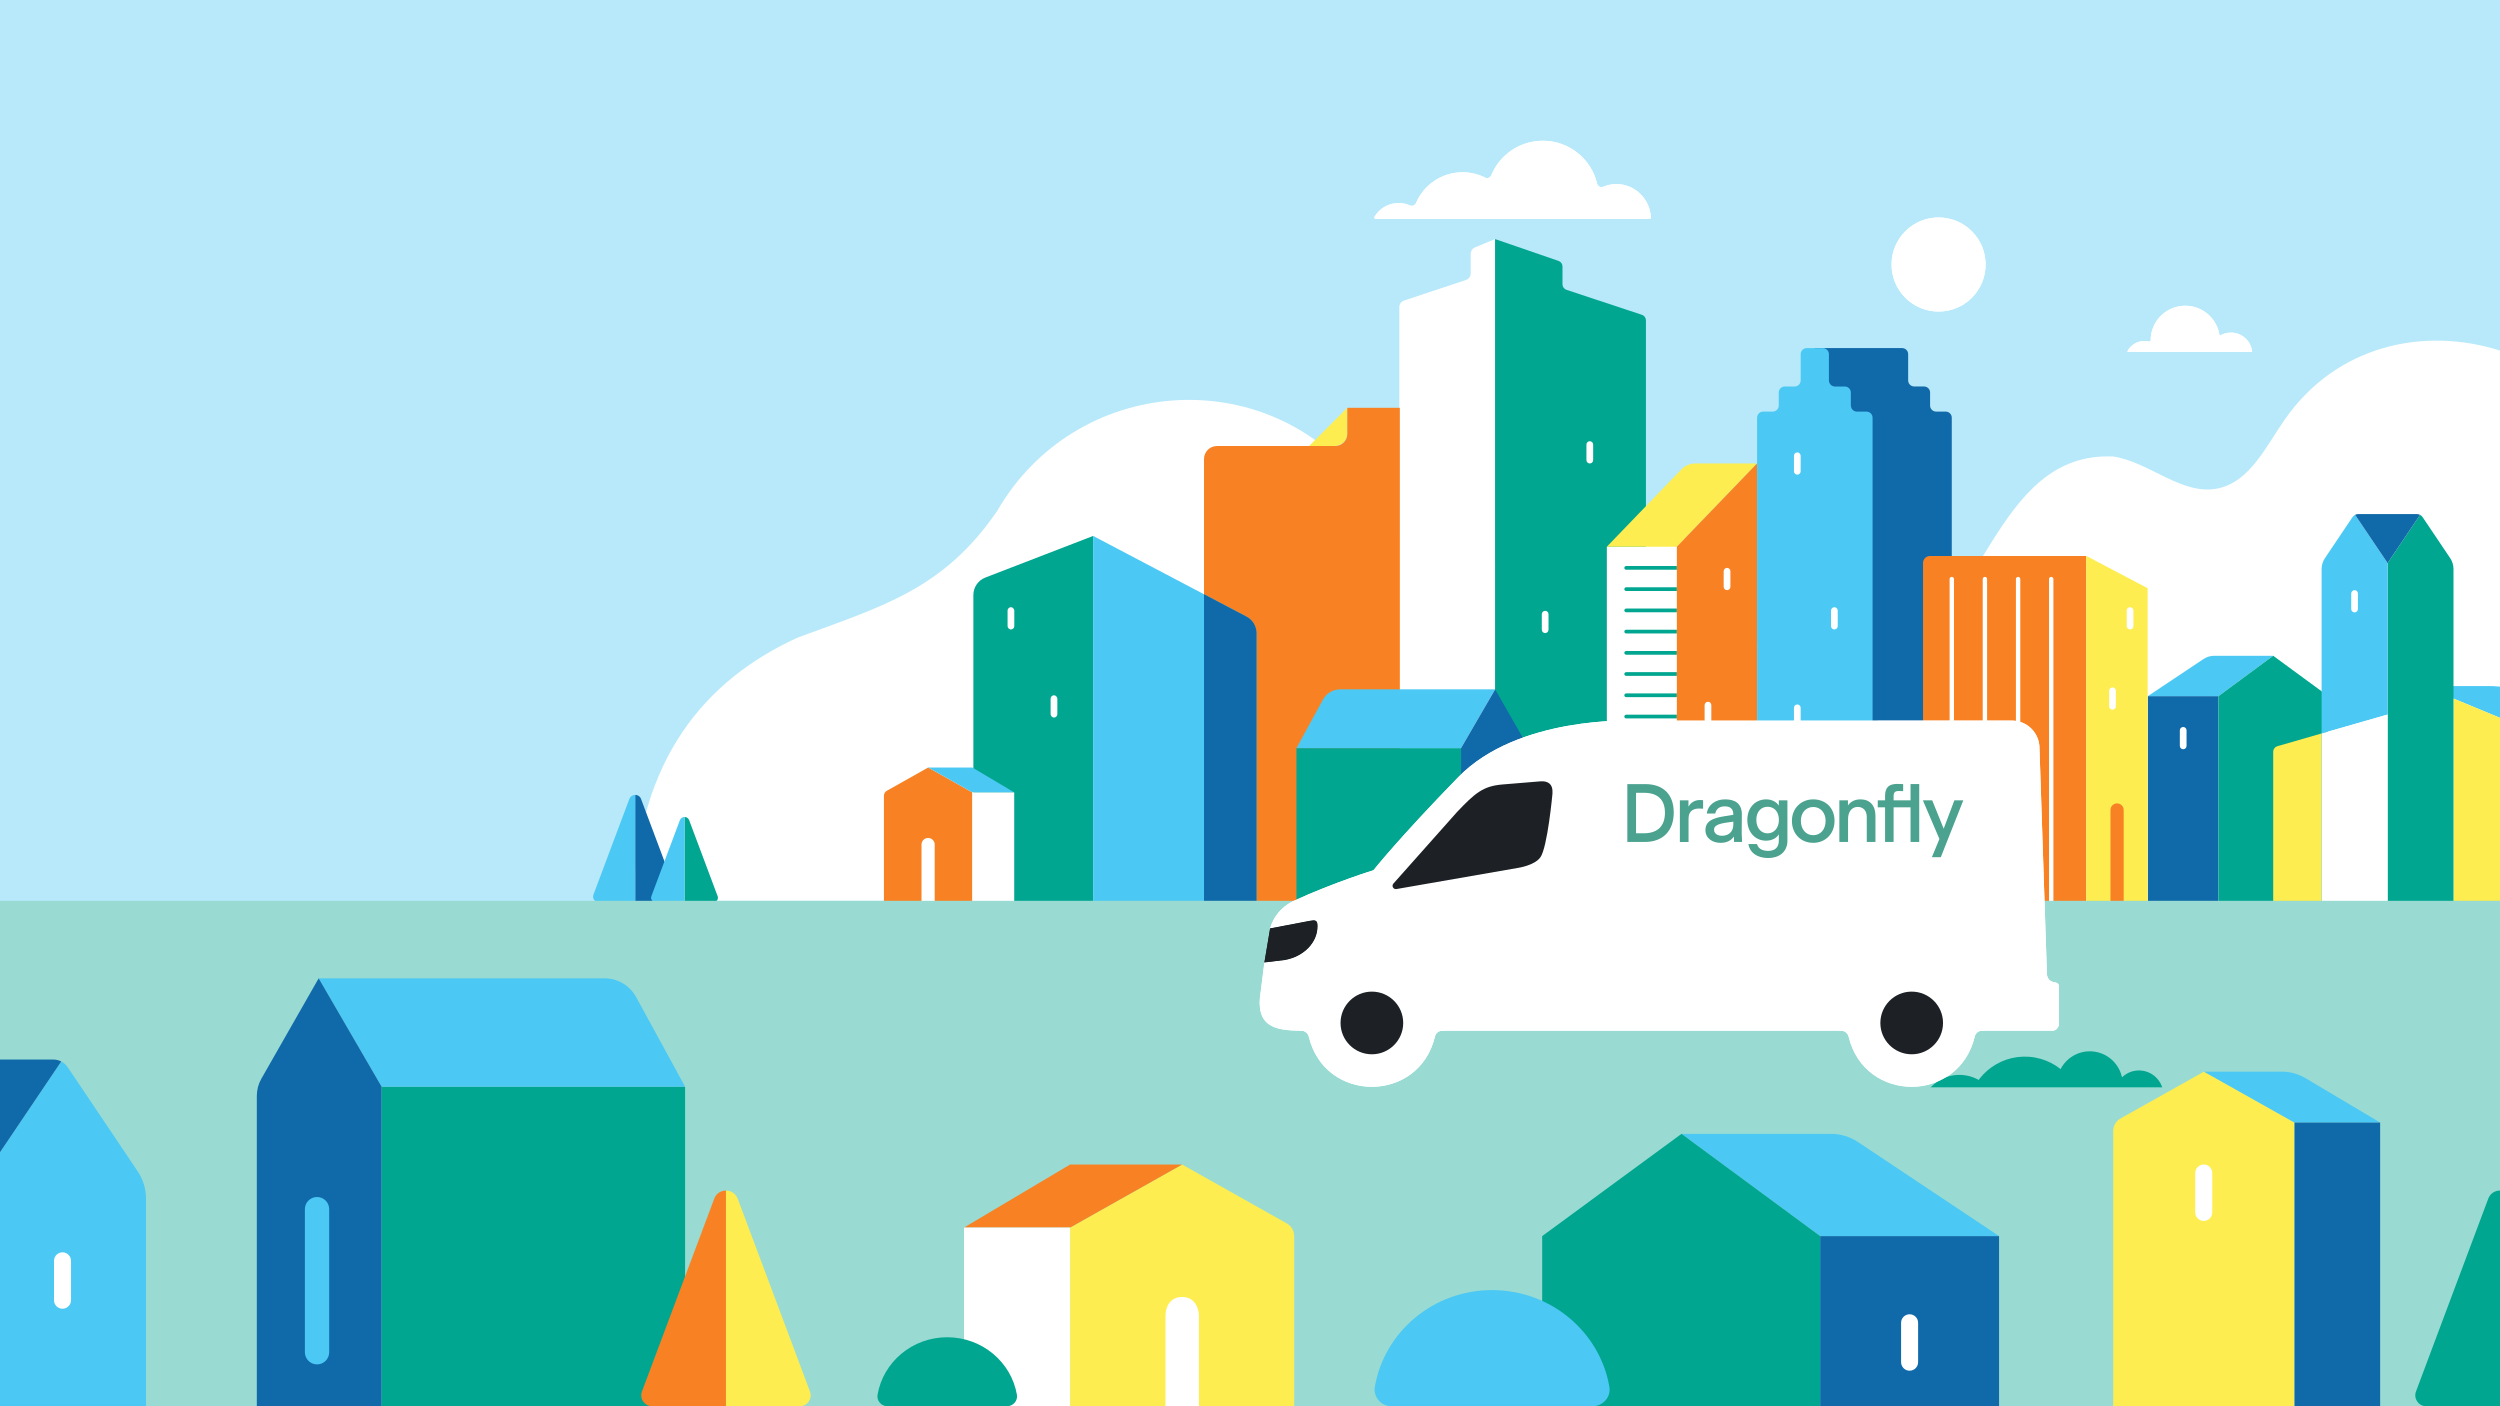 <?xml version="1.0" encoding="UTF-8"?>
<svg xmlns="http://www.w3.org/2000/svg" xmlns:xlink="http://www.w3.org/1999/xlink" id="ON_THE_WAY" data-name="ON THE WAY" viewBox="0 0 1920 1080">
  <defs>
    <style>
      .cls-1 {
        fill: #1069a9;
      }

      .cls-1, .cls-2, .cls-3, .cls-4, .cls-5, .cls-6, .cls-7, .cls-8, .cls-9, .cls-10, .cls-11, .cls-12, .cls-13, .cls-14 {
        stroke-width: 0px;
      }

      .cls-2 {
        fill: #4aa28f;
      }

      .cls-15 {
        clip-path: url(#clippath);
      }

      .cls-3 {
        fill: none;
      }

      .cls-4 {
        fill: #f88223;
      }

      .cls-5 {
        fill: #4bc8f3;
      }

      .cls-6 {
        fill: #99dbd2;
      }

      .cls-7 {
        fill: #00a68f;
      }

      .cls-8 {
        fill: #4bc8f3;
      }

      .cls-9 {
        fill: #1069a9;
      }

      .cls-10 {
        fill: #fded50;
      }

      .cls-11 {
        fill: #1d2125;
      }

      .cls-12 {
        fill: #fff;
      }

      .cls-13 {
        fill: #00a68f;
      }

      .cls-14 {
        fill: #b7e9fa;
      }
    </style>
    <clipPath id="clippath">
      <rect class="cls-3" width="1920" height="1080"></rect>
    </clipPath>
  </defs>
  <g class="cls-15">
    <rect class="cls-14" x="0" y="0" width="1920" height="1080"></rect>
    <g>
      <path class="cls-12" d="M1920,269.25v422.55H486.28c3.65-108.85,55.41-169.84,126.4-202.16,64.9-24.02,111.79-36.88,153.14-97.21,60.15-104.15,206.54-115.74,280.52-19.29,39.28,62.3,69.27,89.19,136.65,40.34,149.66-106.42,115.82,159.7,263.77,95.36,77.12-29.37,83.49-162.44,176.28-158.25,28.32,4.36,53.33,30.85,81.29,24.31,23.85-5.62,35.98-32.06,50.28-52.58,40.01-57.51,107.18-71.56,165.4-53.07Z"></path>
      <g>
        <rect class="cls-1" x="1649.57" y="534.63" width="54.22" height="158.17"></rect>
        <path class="cls-8" d="M1649.57,534.63l42.75-28.5c2.43-1.62,5.28-2.48,8.2-2.48h45.29s-42.02,30.98-42.02,30.98h-54.22Z"></path>
        <polygon class="cls-13" points="1703.8 534.63 1703.8 692.8 1788.04 692.8 1788.04 534.63 1745.82 503.64 1703.8 534.63"></polygon>
        <path class="cls-13" d="M839.53,411.6l-82.77,31.95c-5.55,2.14-9.21,7.48-9.21,13.42v235.83h91.98v-281.21Z"></path>
        <path class="cls-4" d="M681.07,607.32l31.75-17.86,33.95,19.11v84.25h-67.91v-81.72c0-1.56.84-3,2.21-3.77"></path>
        <polygon class="cls-5" points="746.77 608.56 778.92 608.56 746.77 589.45 712.82 589.45 746.77 608.56"></polygon>
        <rect class="cls-12" x="746.77" y="608.56" width="32.15" height="84.24"></rect>
        <path class="cls-12" d="M1074.69,692.8V235.85c0-2.29,1.47-4.32,3.64-5.05l47.52-15.78c2.17-.72,3.64-2.75,3.64-5.04v-15.07c0-2.15,1.29-4.09,3.28-4.91l15.44-6.39v509.2h-73.52Z"></path>
        <path class="cls-7" d="M1261.01,241.78c1.83.61,3.07,2.32,3.07,4.25v446.77h-115.87V183.61l48.75,16.78c1.81.62,3.02,2.32,3.02,4.23v13.72c0,1.93,1.24,3.64,3.07,4.25l57.97,19.2Z"></path>
        <path class="cls-10" d="M1034.73,313.16l-29.31,29.37h19.59c5.37,0,9.71-4.35,9.71-9.72v-19.65Z"></path>
        <path class="cls-4" d="M1075.08,313.16v379.65h-150.4v-340.33c0-5.49,4.45-9.94,9.94-9.94h90.86c5.11,0,9.26-4.15,9.26-9.26v-20.11h40.34Z"></path>
        <path class="cls-12" d="M1186.68,469.11h0c-1.43,0-2.58,1.16-2.58,2.58v11.94c0,1.43,1.16,2.58,2.58,2.58s2.58-1.16,2.58-2.58v-11.94c0-1.43-1.16-2.58-2.58-2.58"></path>
        <path class="cls-12" d="M1220.96,338.85h0c-1.43,0-2.58,1.16-2.58,2.58v11.94c0,1.43,1.16,2.58,2.58,2.58h0c1.43,0,2.58-1.16,2.58-2.58v-11.94c0-1.43-1.16-2.58-2.58-2.58"></path>
        <rect class="cls-12" x="773.82" y="466.33" width="5.16" height="17.11" rx="2.58" ry="2.58"></rect>
        <rect class="cls-12" x="806.87" y="533.98" width="5.17" height="17.11" rx="2.58" ry="2.58"></rect>
        <path class="cls-12" d="M1676.69,558.32h0c-1.43,0-2.58,1.16-2.58,2.58v11.94c0,1.43,1.16,2.58,2.58,2.58s2.58-1.16,2.58-2.58v-11.94c0-1.42-1.16-2.58-2.58-2.58"></path>
        <g>
          <rect class="cls-12" x="1234.06" y="419.86" width="53.77" height="272.95"></rect>
          <path class="cls-10" d="M1234.06,419.86l57.21-59.36c2.8-2.9,6.65-4.54,10.68-4.54h47.47s-61.58,63.91-61.58,63.91h-53.77Z"></path>
          <polygon class="cls-4" points="1349.41 355.95 1349.41 692.8 1287.83 692.8 1287.83 419.86 1349.41 355.95"></polygon>
          <path class="cls-12" d="M1326.37,436.13h0c-1.43,0-2.58,1.16-2.58,2.58v11.94c0,1.43,1.16,2.58,2.58,2.58,1.43,0,2.58-1.16,2.58-2.58v-11.94c0-1.43-1.16-2.58-2.58-2.58"></path>
          <path class="cls-12" d="M1311.72,538.96h0c-1.43,0-2.58,1.16-2.58,2.58v11.94c0,1.43,1.16,2.58,2.58,2.58h0c1.43,0,2.58-1.16,2.58-2.58v-11.94c0-1.43-1.16-2.58-2.58-2.58"></path>
          <path class="cls-13" d="M1287.83,434.7h-38.92c-.79,0-1.43.64-1.43,1.43s.64,1.43,1.43,1.43h38.92v-2.85Z"></path>
          <path class="cls-4" d="M1287.83,434.7h0v2.85h0c.79,0,1.43-.64,1.43-1.43s-.64-1.43-1.43-1.43"></path>
          <path class="cls-13" d="M1287.83,451.03h-38.92c-.79,0-1.43.64-1.43,1.43s.64,1.43,1.43,1.43h38.92v-2.85Z"></path>
          <path class="cls-4" d="M1287.83,451.03h0v2.85h0c.79,0,1.43-.64,1.43-1.43s-.64-1.43-1.43-1.43"></path>
          <path class="cls-13" d="M1287.83,467.36h-38.92c-.79,0-1.43.64-1.43,1.43s.64,1.43,1.43,1.43h38.92v-2.85Z"></path>
          <path class="cls-4" d="M1287.83,467.36h0v2.85h0c.79,0,1.43-.64,1.43-1.43s-.64-1.43-1.43-1.43"></path>
          <path class="cls-13" d="M1287.83,483.63h-38.92c-.79,0-1.43.64-1.43,1.43s.64,1.43,1.43,1.43h38.92v-2.85Z"></path>
          <path class="cls-4" d="M1287.83,483.63h0v2.85h0c.79,0,1.43-.64,1.43-1.43s-.64-1.43-1.43-1.43"></path>
          <path class="cls-13" d="M1287.83,499.96h-38.92c-.79,0-1.43.64-1.43,1.43s.64,1.43,1.43,1.43h38.92v-2.85Z"></path>
          <path class="cls-4" d="M1287.83,499.96h0v2.85h0c.79,0,1.43-.64,1.43-1.43s-.64-1.43-1.43-1.43"></path>
          <path class="cls-13" d="M1287.83,516.22h-38.92c-.79,0-1.43.64-1.43,1.43s.64,1.43,1.43,1.43h38.92v-2.85Z"></path>
          <path class="cls-4" d="M1287.83,516.22h0v2.85h0c.79,0,1.43-.64,1.43-1.43s-.64-1.43-1.43-1.43"></path>
          <path class="cls-13" d="M1287.83,532.55h-38.92c-.79,0-1.43.64-1.43,1.43s.64,1.43,1.43,1.43h38.92v-2.85Z"></path>
          <path class="cls-4" d="M1287.83,532.55h0v2.85h0c.79,0,1.43-.64,1.43-1.43s-.64-1.43-1.43-1.43"></path>
          <path class="cls-13" d="M1287.83,548.89h-38.92c-.79,0-1.43.64-1.43,1.43s.64,1.43,1.43,1.43h38.92v-2.85Z"></path>
          <path class="cls-4" d="M1287.83,548.89h0v2.85h0c.79,0,1.43-.64,1.43-1.43s-.64-1.43-1.43-1.43"></path>
          <path class="cls-13" d="M1287.83,565.15h-38.92c-.79,0-1.43.64-1.43,1.43s.64,1.43,1.43,1.43h38.92v-2.85Z"></path>
          <path class="cls-4" d="M1287.83,565.15h0v2.85h0c.79,0,1.43-.64,1.43-1.43s-.64-1.43-1.43-1.43"></path>
          <path class="cls-13" d="M1287.83,581.48h-38.92c-.79,0-1.43.64-1.43,1.43s.64,1.43,1.43,1.43h38.92v-2.85Z"></path>
          <path class="cls-4" d="M1287.83,581.48h0v2.85h0c.79,0,1.43-.64,1.43-1.43s-.64-1.43-1.43-1.43"></path>
          <path class="cls-13" d="M1287.83,598.53h-38.92c-.79,0-1.43.64-1.43,1.43s.64,1.43,1.43,1.43h38.92v-2.85Z"></path>
          <path class="cls-4" d="M1287.83,598.53h0v2.85h0c.79,0,1.43-.64,1.43-1.43s-.64-1.43-1.43-1.43"></path>
          <path class="cls-13" d="M1287.83,615.56h-38.92c-.79,0-1.43.64-1.43,1.43s.64,1.43,1.43,1.43h38.92v-2.85Z"></path>
          <path class="cls-4" d="M1287.83,615.56h0v2.85h0c.79,0,1.43-.64,1.43-1.43s-.64-1.43-1.43-1.43"></path>
          <path class="cls-13" d="M1287.83,632.61h-38.92c-.79,0-1.43.64-1.43,1.43s.64,1.43,1.43,1.43h38.92v-2.85Z"></path>
          <path class="cls-4" d="M1287.83,632.61h0v2.85h0c.79,0,1.43-.64,1.43-1.43s-.64-1.43-1.43-1.43"></path>
          <path class="cls-13" d="M1287.83,649.65h-38.92c-.79,0-1.43.64-1.43,1.43s.64,1.43,1.43,1.43h38.92v-2.85Z"></path>
          <path class="cls-4" d="M1287.83,649.65h0v2.85h0c.79,0,1.43-.64,1.43-1.43s-.64-1.43-1.43-1.43"></path>
        </g>
        <path class="cls-8" d="M839.53,411.6l117.46,61.81c4.93,2.6,8.02,7.71,8.02,13.29v206.11h-125.49v-281.21Z"></path>
        <path class="cls-1" d="M957.37,473.6l-32.69-17.21v236.41h40.34v-206.53c0-5.32-2.95-10.2-7.65-12.68"></path>
        <path class="cls-1" d="M1454.63,267.33h6.18c2.58,0,4.66,2.09,4.66,4.66v20.17c0,2.58,2.09,4.66,4.66,4.66h7.52c2.58,0,4.66,2.09,4.66,4.66v9.97c0,2.58,2.09,4.66,4.66,4.66h7.33c2.58,0,4.66,2.09,4.66,4.66v372.01h-105.22v-425.48h60.87Z"></path>
        <rect class="cls-13" x="995.68" y="574.55" width="126.39" height="118.26"></rect>
        <path class="cls-8" d="M995.68,574.55l20.4-37.33c2.62-4.8,7.66-7.79,13.13-7.79h119.06s-26.21,45.12-26.21,45.12h-126.39Z"></path>
        <path class="cls-1" d="M1172.12,571.2l-23.84-41.77-26.21,45.12v118.26h51.96v-114.4c0-2.53-.66-5.01-1.91-7.21"></path>
        <path class="cls-8" d="M2040.56,574.01l-96.89-40.56c-10.35-4.33-21.47-6.57-32.69-6.57h-49.88s113.61,47.12,113.61,47.12h65.85Z"></path>
        <path class="cls-10" d="M1745.82,577.45v115.35h37.18v-129.51l-33.87,9.76c-1.96.57-3.31,2.36-3.31,4.4"></path>
        <polygon class="cls-10" points="1974.71 574.01 1884.28 536.5 1884.28 692.8 1974.71 692.8 1974.71 574.01"></polygon>
        <path class="cls-13" d="M1881.76,428.69c1.64,2.45,2.52,5.33,2.52,8.28v255.83h-50.61v-260.35l24.92-37.06c.77.4,1.44.99,1.94,1.73l21.23,31.57Z"></path>
        <path class="cls-8" d="M1806.75,397.13c.5-.75,1.17-1.34,1.95-1.73l24.97,37.05v116.32l-50.67,14.52v-126.32c0-2.95.88-5.83,2.53-8.28l21.22-31.56Z"></path>
        <polygon class="cls-12" points="1833.67 548.77 1783 563.29 1783 692.8 1833.67 692.8 1833.67 548.77"></polygon>
        <path class="cls-1" d="M1858.59,395.39l-24.92,37.06-24.97-37.05c.73-.38,1.55-.59,2.39-.59h45.1c.85,0,1.67.21,2.4.58Z"></path>
        <path class="cls-4" d="M1602.19,427.02h-120.01c-2.92,0-5.28,2.37-5.28,5.28v260.5h125.29v-265.78Z"></path>
        <path class="cls-8" d="M1421.45,311.46v-9.97c0-2.58-2.09-4.66-4.66-4.66h-7.52c-2.58,0-4.66-2.09-4.66-4.66v-20.17c0-2.58-2.09-4.66-4.66-4.66h-6.18s-6.18,0-6.18,0c-2.58,0-4.66,2.09-4.66,4.66v20.17c0,2.57-2.09,4.66-4.66,4.66h-7.52c-2.58,0-4.66,2.09-4.66,4.66v9.97c0,2.58-2.09,4.66-4.66,4.66h-7.33c-2.58,0-4.66,2.09-4.66,4.66v372.01h88.69v-372.01c0-2.58-2.09-4.66-4.66-4.66h-7.33c-2.58,0-4.66-2.09-4.66-4.66"></path>
        <polygon class="cls-10" points="1649.38 451.75 1602.2 426.9 1602.2 692.8 1649.38 692.8 1649.38 451.75"></polygon>
        <path class="cls-12" d="M1498.98,443.03c-.93,0-1.68.75-1.68,1.68v248.09s0-.02,0,0h3.35s0,.02,0,0v-248.09c0-.93-.75-1.68-1.68-1.68"></path>
        <path class="cls-12" d="M1524.41,443.04c-.93,0-1.68.75-1.68,1.68v248.09s0-.02,0,0h3.35s0,.02,0,0v-248.09c0-.93-.75-1.68-1.68-1.68"></path>
        <path class="cls-12" d="M1549.91,443.04c-.93,0-1.68.75-1.68,1.68v248.09s0-.02,0,0h3.35s0,.02,0,0v-248.09c0-.93-.75-1.68-1.68-1.68"></path>
        <path class="cls-12" d="M1575.34,443.04c-.92,0-1.68.75-1.68,1.68v248.09s0-.02,0,0h3.35s0,.02,0,0v-248.09c0-.93-.75-1.68-1.68-1.68"></path>
        <path class="cls-13" d="M1020.66,602.56c-.93,0-1.68.75-1.68,1.68v88.57c0,.09,0-.08.02,0h3.31c.01-.08.02.09.02,0v-88.57c0-.93-.75-1.68-1.68-1.68"></path>
        <path class="cls-13" d="M1046.15,602.56c-.93,0-1.68.75-1.68,1.68v88.57c0,.09,0-.08.02,0h3.31c.01-.08.02.09.02,0v-88.57c0-.93-.75-1.68-1.68-1.68"></path>
        <path class="cls-13" d="M1071.58,602.56c-.93,0-1.68.75-1.68,1.68v88.57c0,.09,0-.08.02,0h3.31c.01-.08.02.09.02,0v-88.57c0-.93-.75-1.68-1.68-1.68"></path>
        <path class="cls-13" d="M1097.02,602.56c-.93,0-1.68.75-1.68,1.68v88.57c0,.09,0-.08.02,0h3.31c.01-.08.02.09.02,0v-88.57c0-.93-.75-1.68-1.68-1.68"></path>
        <path class="cls-12" d="M1148.96,620.49h0c-2.8,0-5.07,2.27-5.07,5.07v67.24h10.13v-67.24c0-2.8-2.27-5.07-5.07-5.07"></path>
        <path class="cls-4" d="M1625.92,617h0c-2.8,0-5.07,2.27-5.07,5.07v70.74h10.14v-70.74c0-2.8-2.27-5.07-5.07-5.07"></path>
        <path class="cls-12" d="M712.79,643.55h0c-2.8,0-5.07,2.27-5.07,5.07v44.19h10.13v-44.19c0-2.8-2.27-5.07-5.07-5.07"></path>
        <path class="cls-12" d="M1380.33,347.44h0c-1.43,0-2.58,1.16-2.58,2.58v11.94c0,1.43,1.16,2.58,2.58,2.58,1.43,0,2.58-1.16,2.58-2.58v-11.94c0-1.42-1.16-2.58-2.58-2.58"></path>
        <path class="cls-12" d="M1380.33,541.02h0c-1.43,0-2.58,1.16-2.58,2.58v11.94c0,1.43,1.16,2.58,2.58,2.58s2.58-1.16,2.58-2.58v-11.94c0-1.43-1.16-2.58-2.58-2.58"></path>
        <path class="cls-12" d="M1408.8,466.33h0c-1.43,0-2.58,1.16-2.58,2.58v11.94c0,1.43,1.16,2.58,2.58,2.58s2.58-1.16,2.58-2.58v-11.94c0-1.43-1.16-2.58-2.58-2.58"></path>
        <polygon class="cls-1" points="1833.68 431.54 1833.68 432.44 1834.28 431.54 1833.68 431.54"></polygon>
        <path class="cls-12" d="M1635.89,466.33h0c-1.43,0-2.58,1.16-2.58,2.58v11.94c0,1.43,1.16,2.58,2.58,2.58s2.58-1.16,2.58-2.58v-11.94c0-1.43-1.16-2.58-2.58-2.58"></path>
        <path class="cls-12" d="M1622.4,527.92h0c-1.43,0-2.58,1.16-2.58,2.58v11.94c0,1.43,1.16,2.58,2.58,2.58h0c1.43,0,2.58-1.16,2.58-2.58v-11.94c0-1.43-1.16-2.58-2.58-2.58"></path>
        <path class="cls-12" d="M1808.31,453.23h0c-1.42,0-2.58,1.16-2.58,2.58v11.94c0,1.43,1.16,2.58,2.58,2.58s2.58-1.16,2.58-2.58v-11.94c0-1.43-1.16-2.58-2.58-2.58"></path>
        <path class="cls-1" d="M504.93,647.21l-12.69-33.83c-.82-1.95-2.61-2.92-4.41-2.92v82.33h28.16c2.91,0,4.93-2.91,3.91-5.64l-14.97-39.95Z"></path>
        <path class="cls-8" d="M483.38,613.58l-.02-.04-12.63,33.67-14.97,39.95c-1.02,2.73,1,5.64,3.91,5.64h28.16v-82.33c-1.85,0-3.68,1.04-4.45,3.11"></path>
        <path class="cls-13" d="M539.28,656.61l-10.07-26.86c-.65-1.55-2.07-2.32-3.5-2.32v65.37h22.36c2.31,0,3.91-2.31,3.1-4.48l-11.89-31.72Z"></path>
        <path class="cls-8" d="M522.17,629.9v-.03s-10.04,26.74-10.04,26.74l-11.89,31.72c-.81,2.17.79,4.48,3.1,4.48h22.36v-65.37c-1.46,0-2.92.83-3.53,2.47"></path>
      </g>
      <circle class="cls-12" cx="1488.83" cy="203.15" r="36.13" transform="translate(292.42 1112.26) rotate(-45)"></circle>
      <rect class="cls-6" x="0" y="691.82" width="1920" height="388.18"></rect>
      <path class="cls-12" d="M1266.73,168.21c.67,0,1.2-.56,1.17-1.22-.64-14.08-12.24-25.62-26.47-25.62-3.62,0-7.07.73-10.22,2.04-1.93.81-4.12-.32-4.61-2.36-4.47-18.89-21.45-32.95-41.71-32.95-17.9,0-33.24,10.98-39.64,26.57-.74,1.81-2.86,2.64-4.61,1.76-5.24-2.63-11.15-4.12-17.41-4.12-16.08,0-29.87,9.77-35.78,23.69-.74,1.75-2.77,2.58-4.5,1.8-2.68-1.2-5.66-1.87-8.79-1.87-7.86,0-14.74,4.21-18.51,10.5-.47.78.1,1.77,1.01,1.77h210.05Z"></path>
      <path class="cls-12" d="M1728.61,270.33c.58,0,1.04-.52.94-1.09-1.26-7.82-8.04-13.8-16.22-13.8-2.72,0-5.29.66-7.55,1.84-.56.29-1.24-.06-1.36-.69-2.26-12.39-13.11-21.78-26.15-21.78-14.67,0-26.57,11.9-26.57,26.58,0,0,0,0,0,.01,0,.62-.57,1.09-1.17.94-1.15-.29-2.36-.44-3.61-.44-5.31,0-9.97,2.79-12.58,6.99-.39.63.07,1.45.82,1.45h93.45Z"></path>
      <circle class="cls-12" cx="1488.83" cy="203.15" r="36.13" transform="translate(292.42 1112.26) rotate(-45)"></circle>
      <g>
        <path class="cls-12" d="M1576.78,791.54c2.56-.26,4.51-2.82,4.51-5.4,0-1.68,0-27.74,0-28.62,0-1.54-1.17-2.83-2.7-2.98-2.31-.23-6.6-1.51-6.57-6.94l-5.71-172.97c0-11.72-9.5-21.21-21.21-21.21l-291.78.07s-87.42-3.82-133.36,43.34c-45.93,47.16-65.24,71.6-65.24,71.6,1.41-.56-30.65,9.37-60.73,23.26-5.12,2.3-9.65,5.89-13.07,10.34-2.52,3.27-4.34,7.01-5.47,10.96l30.52-5.82c4.03-.78,5.91-.55,5.85,3.91.18,12.61-10.38,23.6-25.18,26.2,0,0-8.32,1.01-15.59,1.88-.75,5.57-2.05,16.18-2.75,21.77-4.77,27.4,10.53,30.6,30.87,30.6h577.61Z"></path>
        <path class="cls-12" d="M999.17,791.54c2.85,0,5.38,1.93,6.01,4.71,12.41,51.34,84.68,51.15,96.86-.2.61-2.72,3.04-4.53,5.83-4.51,14.5,0-10.07-44.93-54.35-44.93s-67.24,44.93-54.35,44.93Z"></path>
        <path class="cls-11" d="M1053.58,809.7c13.3,0,24.07-10.78,24.07-24.07s-10.78-24.07-24.07-24.07c-13.29,0-24.07,10.78-24.07,24.07s10.78,24.07,24.07,24.07"></path>
        <path class="cls-11" d="M1070.03,678.68c-1.5,1.86.15,4.57,2.49,4.1l93.54-16.29s12.33-1.81,16.87-7.98c5.55-7.54,9.36-49.08,9.36-49.08.49-7.59-3.71-9.75-9.21-9.37-4.33.35-17.21,1.38-29.35,2.42-14.87,1.27-21.04,6.71-34.82,21.22l-48.88,54.98Z"></path>
        <path class="cls-12" d="M1413.74,791.54c2.85,0,5.38,1.93,6.01,4.71,12.41,51.34,84.68,51.15,96.86-.2.61-2.72,3.04-4.53,5.83-4.51,14.5,0-10.07-44.93-54.35-44.93s-67.24,44.93-54.35,44.93Z"></path>
        <path class="cls-11" d="M1468.16,809.7c13.3,0,24.07-10.78,24.07-24.07s-10.78-24.07-24.07-24.07c-13.29,0-24.07,10.78-24.07,24.07s10.78,24.07,24.07,24.07"></path>
        <path class="cls-11" d="M975.46,713l30.52-5.82c4.03-.78,5.91-.55,5.85,3.91.18,12.61-10.38,23.6-25.18,26.2,0,0-8.32,1.01-15.59,1.88"></path>
      </g>
      <g>
        <circle class="cls-7" cx="1504.71" cy="855.52" r="30.1" transform="translate(405.9 2192.93) rotate(-80.21)"></circle>
        <circle class="cls-7" cx="1554.97" cy="855.52" r="44.12" transform="translate(447.62 2242.46) rotate(-80.21)"></circle>
        <circle class="cls-7" cx="1604.86" cy="832.57" r="25.26" transform="translate(511.65 2272.58) rotate(-80.21)"></circle>
        <circle class="cls-7" cx="1642.61" cy="840.8" r="18.78" transform="translate(534.86 2316.61) rotate(-80.21)"></circle>
        <rect class="cls-6" x="1444.64" y="835.07" width="236.61" height="92.8"></rect>
      </g>
      <path class="cls-12" d="M1266.73,168.21c.67,0,1.2-.56,1.17-1.22-.64-14.08-12.24-25.62-26.47-25.62-3.62,0-7.07.73-10.22,2.04-1.93.81-4.12-.32-4.61-2.36-4.47-18.89-21.45-32.95-41.71-32.95-17.9,0-33.24,10.98-39.64,26.57-.74,1.81-2.86,2.64-4.61,1.76-5.24-2.63-11.15-4.12-17.41-4.12-16.08,0-29.87,9.77-35.78,23.69-.74,1.75-2.77,2.58-4.5,1.8-2.68-1.2-5.66-1.87-8.79-1.87-7.86,0-14.74,4.21-18.51,10.5-.47.78.1,1.77,1.01,1.77h210.05Z"></path>
      <path class="cls-12" d="M1729.69,270.33c-.77-8.35-7.81-14.9-16.36-14.9-3.19,0-6.18.91-8.7,2.49-1.7-13.05-12.85-23.12-26.36-23.12-14.67,0-26.57,11.9-26.57,26.58,0,0,0,0,0,.01,0,.62-.57,1.09-1.17.94-1.15-.29-2.36-.44-3.61-.44-5.9,0-10.99,3.45-13.38,8.44h96.14Z"></path>
      <rect class="cls-1" x="1397.88" y="949.33" width="137.41" height="130.67"></rect>
      <path class="cls-8" d="M1535.29,949.32l-108.34-72.23c-6.16-4.1-13.39-6.29-20.78-6.29h-114.78s106.49,78.52,106.49,78.52h137.41Z"></path>
      <polygon class="cls-13" points="1184.4 949.32 1184.4 1080 1397.87 1080 1397.87 949.32 1291.38 870.8 1184.4 949.32"></polygon>
      <path class="cls-12" d="M1466.57,1009.36h0c3.61,0,6.54,2.93,6.54,6.54v30.26c0,3.61-2.93,6.54-6.54,6.54-3.61,0-6.54-2.93-6.54-6.54v-30.26c0-3.61,2.93-6.54,6.54-6.54"></path>
      <path class="cls-10" d="M988.32,939.62l-80.45-45.27-86.04,48.42v137.24h172.09v-130.82c0-3.96-2.14-7.61-5.59-9.56"></path>
      <polygon class="cls-4" points="821.83 942.76 740.36 942.76 821.83 894.34 907.87 894.34 821.83 942.76"></polygon>
      <rect class="cls-12" x="740.36" y="942.77" width="81.47" height="137.23"></rect>
      <path class="cls-12" d="M920.78,1010.44c0,6.39,0,69.55,0,69.55h-25.68v-69.57c0-7.09,3.73-14.35,12.84-14.35,9.11,0,12.84,7.98,12.84,14.37Z"></path>
      <path class="cls-10" d="M1628.57,858.98l64.07-35.95,69.5,39.09v217.88s-139.18,0-139.18,0v-211.45c0-3.97,2.14-7.63,5.6-9.57"></path>
      <path class="cls-5" d="M1762.19,862.12h65.77s-57.36-34.1-57.36-34.1c-5.5-3.27-11.78-5-18.18-5h-59.77s69.54,39.1,69.54,39.1Z"></path>
      <rect class="cls-9" x="1762.19" y="862.13" width="65.77" height="217.86"></rect>
      <path class="cls-12" d="M1692.48,894.34h0c3.61,0,6.54,2.93,6.54,6.54v30.26c0,3.61-2.93,6.54-6.54,6.54-3.61,0-6.54-2.93-6.54-6.54v-30.26c0-3.61,2.93-6.54,6.54-6.54"></path>
      <path class="cls-5" d="M1068.74,1080c-7.95,0-14.22-7.08-12.87-14.91,7.26-42.19,44.84-74.3,90.03-74.3,45.19,0,82.83,32.1,90.11,74.29,1.35,7.83-4.93,14.91-12.87,14.91h-154.39Z"></path>
      <path class="cls-7" d="M681.61,1080c-4.72,0-8.45-4.2-7.65-8.85,4.32-25.07,26.64-44.14,53.49-44.14,26.85,0,49.21,19.08,53.54,44.14.8,4.65-2.93,8.85-7.65,8.85h-91.73Z"></path>
      <path class="cls-13" d="M1885.6,988.27l25.53-68.07c1.65-3.92,5.25-5.88,8.87-5.87v165.66s-56.66,0-56.66,0c-5.86,0-9.92-5.84-7.86-11.33l30.12-80.39Z"></path>
      <path class="cls-5" d="M1928.96,920.59l.03-.08,25.41,67.76,30.12,80.39c2.06,5.49-2,11.33-7.86,11.33h-56.66v-165.66c3.71.02,7.41,2.1,8.96,6.25"></path>
      <rect class="cls-13" x="293.06" y="834.56" width="233.09" height="245.44"></rect>
      <path class="cls-8" d="M526.15,834.56l-37.62-68.84c-4.84-8.86-14.13-14.37-24.22-14.37h-219.57s48.33,83.21,48.33,83.21h233.09Z"></path>
      <path class="cls-1" d="M200.76,828.39l43.97-77.04,48.33,83.21v245.43s-95.83,0-95.83,0v-238.32c0-4.66,1.21-9.24,3.53-13.29"></path>
      <path class="cls-8" d="M243.48,919.3h0c5.16,0,9.34,4.18,9.34,9.34v109.88c0,5.16-4.18,9.34-9.34,9.34h0c-5.16,0-9.34-4.18-9.34-9.34v-109.88c0-5.16,4.18-9.34,9.34-9.34"></path>
      <path class="cls-8" d="M-16.27,909.08v170.91H112.14v-159.42c0-7.48-2.23-14.79-6.41-20.99l-41.54-61.82-12.23-18.17c-1.28-1.9-2.97-3.38-4.93-4.39l-63.3,93.88Z"></path>
      <path class="cls-1" d="M-79.42,815.2l63.15,93.88,63.3-93.88c-1.84-.95-3.92-1.48-6.09-1.48h-114.28c-2.17,0-4.24.53-6.09,1.48Z"></path>
      <path class="cls-12" d="M48.01,961.77h0c3.61,0,6.54,2.93,6.54,6.54v30.26c0,3.61-2.93,6.54-6.54,6.54-3.61,0-6.54-2.93-6.54-6.54v-30.26c0-3.61,2.93-6.54,6.54-6.54"></path>
      <path class="cls-4" d="M523.14,988.29l25.53-68.07c1.65-3.92,5.25-5.88,8.87-5.87v165.64s-56.66,0-56.66,0c-5.86,0-9.92-5.83-7.86-11.32l30.12-80.39Z"></path>
      <path class="cls-10" d="M566.5,920.61l.03-.08,25.41,67.76,30.12,80.39c2.06,5.49-2,11.32-7.86,11.32h-56.66v-165.64c3.71.02,7.41,2.1,8.96,6.25"></path>
    </g>
  </g>
  <g id="VANS">
    <g>
      <g>
        <path class="cls-12" d="M1576.8,791.54c2.56-.26,4.51-2.82,4.51-5.4,0-1.68,0-27.74,0-28.62,0-1.54-1.17-2.83-2.7-2.98-2.31-.23-6.6-1.51-6.57-6.94l-5.71-172.97c0-11.72-9.5-21.21-21.21-21.21l-291.78.07s-87.42-3.82-133.36,43.34c-45.93,47.16-65.24,71.6-65.24,71.6,1.41-.56-30.65,9.37-60.73,23.26-5.12,2.3-9.65,5.89-13.07,10.34-2.52,3.27-4.34,7.01-5.47,10.96l30.52-5.82c4.03-.78,5.91-.55,5.85,3.91.18,12.61-10.38,23.6-25.18,26.2,0,0-8.32,1.01-15.59,1.88-.75,5.57-2.05,16.18-2.75,21.77-4.77,27.4,10.53,30.6,30.87,30.6h577.61Z"></path>
        <path class="cls-12" d="M999.19,791.54c2.85,0,5.38,1.93,6.01,4.71,12.41,51.34,84.68,51.15,96.86-.2.61-2.72,3.04-4.53,5.83-4.51,14.5,0-10.07-44.93-54.35-44.93s-67.24,44.93-54.35,44.93Z"></path>
        <path class="cls-11" d="M1053.6,809.7c13.3,0,24.07-10.78,24.07-24.07s-10.78-24.07-24.07-24.07c-13.29,0-24.07,10.78-24.07,24.07s10.78,24.07,24.07,24.07"></path>
        <path class="cls-11" d="M1070.05,678.68c-1.5,1.86.15,4.57,2.49,4.1l93.54-16.29s12.33-1.81,16.87-7.98c5.55-7.54,9.36-49.08,9.36-49.08.49-7.59-3.71-9.75-9.21-9.37-4.33.35-17.21,1.38-29.35,2.42-14.87,1.27-21.04,6.71-34.82,21.22l-48.88,54.98Z"></path>
        <path class="cls-12" d="M1413.77,791.54c2.85,0,5.38,1.93,6.01,4.71,12.41,51.34,84.68,51.15,96.86-.2.61-2.72,3.04-4.53,5.83-4.51,14.5,0-10.07-44.93-54.35-44.93s-67.24,44.93-54.35,44.93Z"></path>
        <path class="cls-11" d="M1468.18,809.7c13.3,0,24.07-10.78,24.07-24.07s-10.78-24.07-24.07-24.07c-13.29,0-24.07,10.78-24.07,24.07s10.78,24.07,24.07,24.07"></path>
        <path class="cls-11" d="M975.48,713l30.52-5.82c4.03-.78,5.91-.55,5.85,3.91.18,12.61-10.38,23.6-25.18,26.2,0,0-8.32,1.01-15.59,1.88"></path>
      </g>
      <g>
        <path class="cls-2" d="M1263.51,602.19h-13.71v44.43h13.52c13.83,0,22.11-8.58,22.11-22.59s-8.09-21.84-21.92-21.84ZM1262.57,639.95h-6.11v-31.09h6.11c10.99,0,16.11,5.65,16.11,15.34s-5.12,15.75-16.11,15.75Z"></path>
        <path class="cls-2" d="M1299.52,616.32c-1.17.86-1.98,1.91-2.78,3.15v-4.81h-6.6v31.97h6.67v-18.02c0-6.48,4.63-7.65,8.02-7.65.8,0,1.54,0,3.15.12v-6.48c-.49-.12-1.3-.18-2.1-.18-2.65,0-4.44.49-6.36,1.91Z"></path>
        <path class="cls-2" d="M1337.74,625.64c.06-8.76-5.49-11.73-12.9-11.73s-13.15,4.2-14.01,10.86h6.48c.74-3.58,3.27-5.49,7.28-5.49s6.6,1.67,6.6,6.17v.31l-7.22,1.17c-8.39,1.36-14.19,3.64-14.19,10.62,0,6.48,5.68,9.75,11.6,9.75,4.81,0,8.21-1.79,10.25-4.88l.12,4.2h6.17c-.25-3.89-.31-5.43-.31-6.42l.12-14.57ZM1331.2,633.29c0,5.68-3.83,8.58-8.58,8.58-3.64,0-6.23-1.67-6.23-4.63,0-3.83,4.32-4.94,14.81-6.23v2.28Z"></path>
        <path class="cls-2" d="M1366.14,618.72c-1.85-2.84-5.31-4.81-9.75-4.81-7.72,0-14.44,5.8-14.44,15.74s6.42,15.99,14.32,15.99c4.69,0,8.21-2.04,9.87-4.94v5c0,5.25-3.21,7.78-8.09,7.78s-7.72-1.85-8.7-5.25h-6.61c1.05,6.36,6.48,10.74,15.31,10.74,8.15,0,14.69-4.57,14.69-13.33v-30.98h-6.6v4.07ZM1357.56,640.02c-4.94,0-8.7-3.95-8.7-10.37s3.76-10.06,8.7-10.06,8.64,3.7,8.64,10.06-3.83,10.37-8.64,10.37Z"></path>
        <path class="cls-2" d="M1392.56,613.91c-9.07,0-16.36,6.61-16.36,16.48,0,10.43,7.28,16.91,16.36,16.91s16.36-6.67,16.36-16.91-7.16-16.48-16.36-16.48ZM1392.56,641.44c-5.61,0-9.5-4.51-9.5-11.05,0-6.17,3.83-10.62,9.5-10.62s9.51,4.44,9.51,10.62c0,6.6-3.89,11.05-9.51,11.05Z"></path>
        <path class="cls-2" d="M1428.81,613.91c-4.2,0-7.59,1.73-9.57,4.69v-3.95h-6.61v31.97h6.67v-17.59c0-6.3,3.46-9.32,7.41-9.32,4.38,0,6.97,3.03,6.97,7.78v19.13h6.67v-19.94c0-8.27-4.44-12.78-11.54-12.78Z"></path>
        <path class="cls-2" d="M1467.3,614.65h-13.02v-3.27c0-3.27,1.67-3.89,3.95-3.89,1.17,0,2.41.06,3.39.12v-5.43c-1.42-.06-2.71-.12-4.44-.12-5.74,0-9.44,2.04-9.44,9.01v3.58h-5.62v5.37h5.62v26.6h6.54v-26.6h13.02v26.6h6.67v-44.44h-6.67v12.47Z"></path>
        <polygon class="cls-2" points="1500.96 614.65 1492.75 636.44 1483.93 614.65 1476.77 614.65 1489.48 644.34 1483.68 658.35 1490.53 658.35 1507.81 614.65 1500.96 614.65"></polygon>
      </g>
    </g>
  </g>
</svg>
